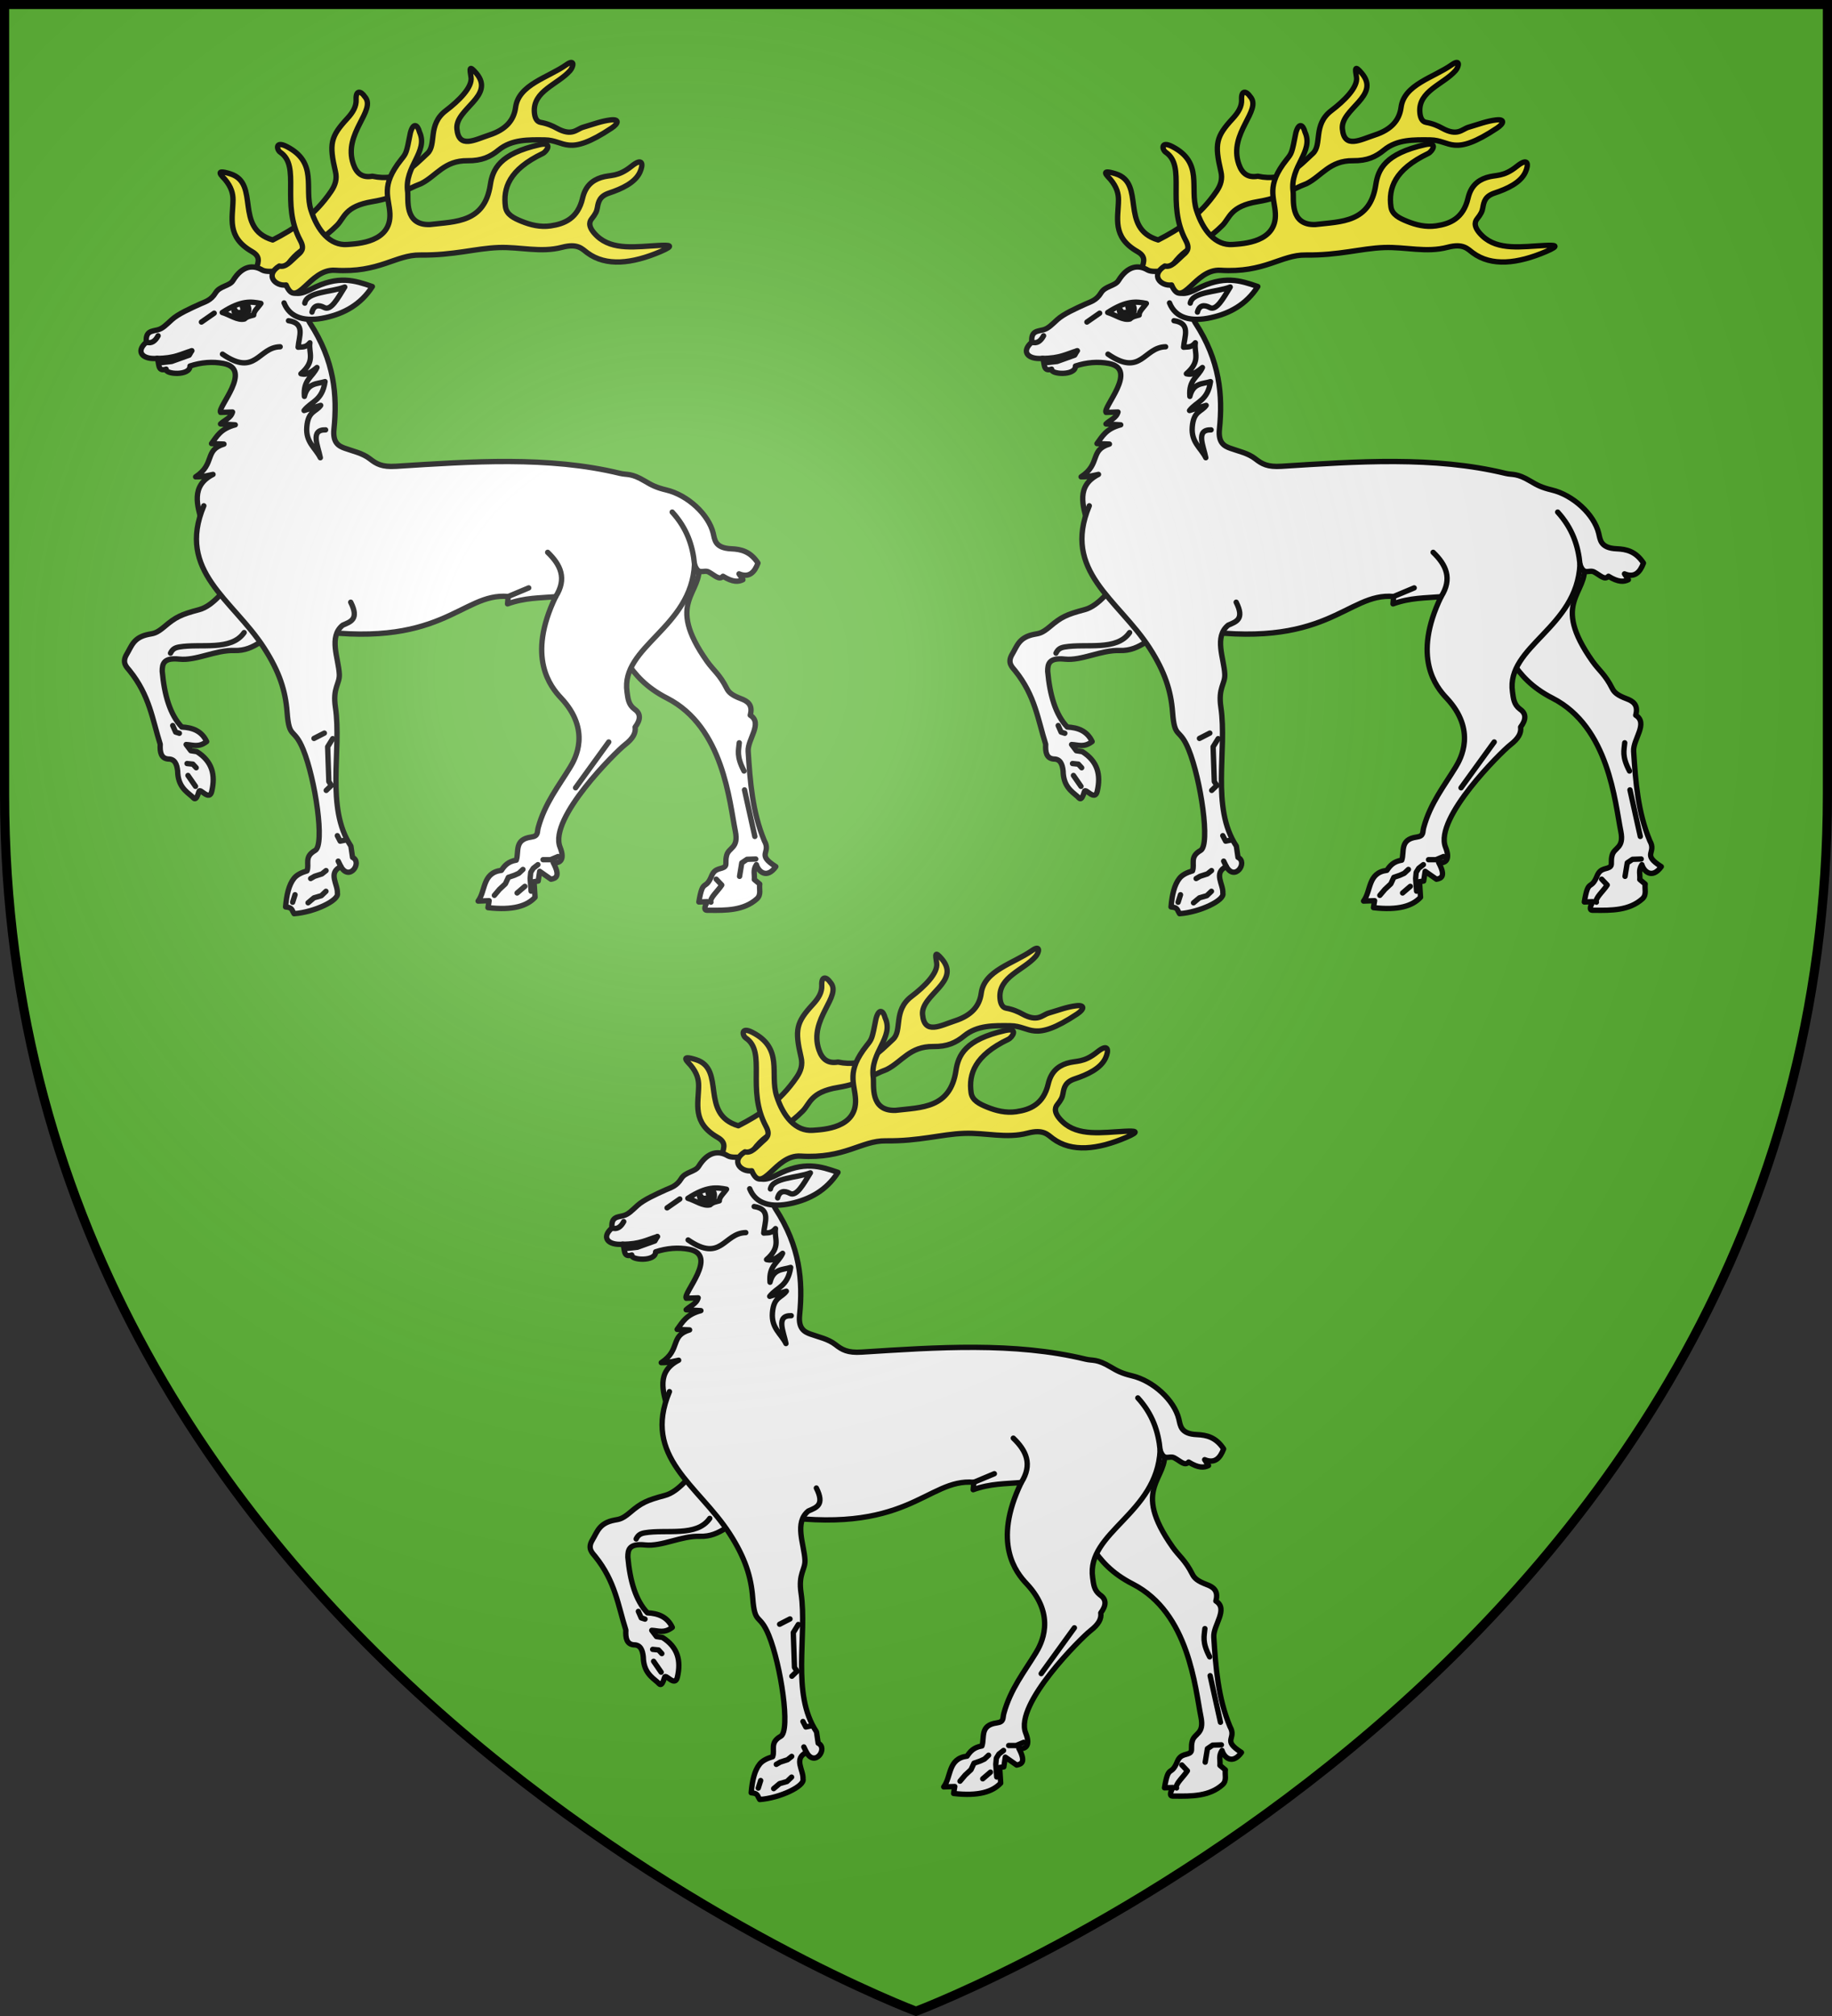 <svg height="660" viewBox="0 0 600 660" width="600" xmlns="http://www.w3.org/2000/svg" xmlns:xlink="http://www.w3.org/1999/xlink"><rect x="0" y="0" width="600" height="660" fill="#333333" stroke="none"/><defs><radialGradient id="a" cx="-80" cy="-80" gradientUnits="userSpaceOnUse" r="405"><stop offset="0" stop-color="#fff" stop-opacity=".31"/><stop offset=".19" stop-color="#fff" stop-opacity=".25"/><stop offset=".6" stop-color="#6b6b6b" stop-opacity=".125"/><stop offset="1" stop-opacity=".125"/></radialGradient><path id="b" d="m-298.5-298.5h597v258.5c0 286.31-298.5 398.5-298.5 398.5s-298.5-112.19-298.5-398.5z"/></defs><use fill="#5ab532" height="660" transform="translate(300 300)" width="600" xlink:href="#b"/><g id="c" stroke="#000" stroke-linecap="round" stroke-linejoin="round" stroke-width="3.326" transform="matrix(.526 -.018 .018 .526 155.649 172.248)"><path d="m169.261 136.42c.373-4.006 4.157-7.892-2.257-11.848-15.724-9.699-11.19-21.366-10.72-32.442.17-4.006-.739-8.126-4.514-12.977-1.545-1.986-7.23-7.112 3.385-3.385 18.652 6.549.845 33.929 24.964 42.016 13.353-6.256 26.413-14.004 37.381-29.039 2.789-3.824 4.004-7.586 3.103-12.13-3.442-17.356-2.345-21.809 8.463-32.724 3.749-3.786 5.986-7.425 5.924-11.566-.096-6.393 3.349-5.088 5.356-1.802 7.559 8.851-14.496 22.26-8.459 41.86 1.826 5.927 5.367 8.782 11.566 7.899 17.219 4.288 25.57-5.121 34.698-12.977 6.155-5.297.486-17.809 12.412-26.235 8.22-5.808 17.183-14 16.362-20.311-.674-5.178-1.031-7.889 3.385-2.257 11.429 14.577-13.962 21.596-13.259 34.134.709 12.648 10.895 7.155 20.029 4.514 10.47-3.028 15.604-8.704 16.926-16.644 2.349-14.108 20.696-17.727 32.442-25.389 5.8-3.783 4.337 1.442 2.257 3.667-7.82 8.366-23.632 11.847-23.132 25.107.127 3.379 1.157 5.963 3.667 6.488 4.231.886 7.502 2.534 9.874 3.949 9.389 5.604 12.277 1.073 16.362 0 6.837-1.795 11.652-3.446 17.208-3.949 5.768-.523 5.084 2.295.564 5.078-28.171 17.346-29.097 6.496-41.751 5.924-10.185-.46-20.559-1.142-29.056 5.36-5.187 3.969-10.619 6.344-19.465 5.924-14.459-.687-19.655 8.757-29.339 13.259-10.249 3.385-15.021 8.098-30.749 10.156-17.268 2.26-17.741 9.549-22.459 13.966-16.765 15.695-23.127 8.992-36.218 30.042z" fill="#fcef3c" stroke-width="3.326" transform="translate(-300 -300)"/><g stroke-width="3.326"><path d="m138.171 28.584c2.14 18.555-22.11 22.01 3.128 60.415 3.806 5.792 7.547 8.307 11.658 17.226 1.142 2.477 2.996 4.351 8.763 6.76 3.63 1.516 7.353 3.824 5.275 10.411 7.881 5.293-2.268 14.922-2.052 22.393.543 18.833 1.343 37.909 8.148 55.953 4.208 8.064-5.624 7.97 6.601 16.334-6.04 7.776-10.998 2.541-12.035-1.648-2.45 3.348-1.189 6.146-1.621 9.195l3.273 2.947c-.576 3.059.881 6.633-2.081 9.114-8.401 7.036-19.562 6.573-29.991 6.089-1.452-.067-4.365.643-.947-5.382l-5.22.028c3.061-15.228 4.199-6.401 8.517-16.038 2.374-5.298 6.535-3.497 8.572-5.599 1.053-1.087.075-3.321 1.216-6.896 1.568-4.915 7.676-3.994 5.894-14.605-3.047-18.14-5.092-65.09-39.658-84.264-25.516-14.153-26.272-32.601-40.981-49.17" fill="#fff" stroke-width="3.326"/><g fill="none" stroke-width="3.326"><path d="m167.276 198.859-5.434-29.161" stroke-width="3.326"/><path d="m161.952 157.966c-4.575-9.5-2.895-13.024-2.371-17.653" stroke-width="3.326"/><path d="m138.582 238.777c-1.016-2.349 4.727-6.952 7.091-10.428l-3.337-3.754" stroke-width="3.326"/><path d="m156.935 223.344 1.668-8.342 3.337-2.086h5.423" stroke-width="3.326"/></g></g><path d="m144.036 223.884c-2.172-3.087 21.278-26.127 2.864-30.353-6.732-1.545-13.936-1.186-20.904.859-.002 6.295-15.94 4.677-14.89 1.432-5.842 1.737-3.906-4.303-5.441-6.872-9.09.473-13.404-4.641-6.3-10.309-.394-7.155 3.78-6.576 7.445-7.445 3.091-.733 5.237-2.915 8.877-6.013 4.048-3.445 11.7-6.541 18.04-9.163 2.987-1.235 6.734-1.968 9.736-6.586 2.737-4.21 8.841-3.86 11.084-7.228 6.198-9.308 12.965-9.461 18.359-5.987 4.393 2.66 15.944-.943 19.531 2.993 6.838 7.504 4.696 23.786 8.972 30.844 14.567 24.047 15.658 45.745 12.784 66.715-1.168 8.522 2.808 10.617 6.3 12.027 5.205 2.101 10.895 3.347 15.463 7.159 3.934 3.283 7.253 5.411 16.036 5.154 46.995-1.372 95.202-3.145 139.168 9.163 4.546 1.273 6.801-.135 15.463 5.441 3.866 2.489 6.687 4.139 13.019 5.88 13.004 3.577 25.732 15.99 28.216 27.909.815 3.911.639 9.236 10.881 10.022 6.106.469 11.796 2.029 16.322 9.45-2.389 5.803-5.874 9.101-12.027 6.3l2.291 3.723c-2.803 1.31-6.295 1.471-12.313-2.577-2.486 2.555-4.954-.675-8.798-2.931-3.162-1.856-6.416 2.379-8.669-5.087-3.146 39.529-47.751 49.301-44.671 77.888.445 4.133.538 7.836 4.295 10.881 3.93 2.88 3.626 6.668 0 11.168.41 3.627-1.519 7.024-6.872 10.881-5.383 3.879-48.94 43.9-42.38 62.139 3.034 8.436-.783 10.18-4.582 9.45 4.118 8.462 1.614 9.829-1.718 10.309l-6.872-5.154-1.145 6.013-2.577.286.286 9.736c-5.208 5.22-14.047 7.765-29.494 5.441l.859-4.295h-6.872c5.059-6.204 3.106-17.508 15.177-18.613 1.972-2.79 4.286-5.351 9.45-6.013 1.966-5.103-1.077-12.913 9.736-14.031 4.67-.483 3.669-2.778 4.582-5.727 4.657-15.051 13.741-25.553 21.19-36.94 3.21-4.906 14.061-22.362-4.295-43.239-6.076-6.91-20.671-25.919-1.145-62.998-9.802.484-19.255-.077-30.067 3.436l.573-4.582c-29.388-3.665-42.087 32.955-128.573 15.749l-60.421-68.438c-2.205-10.136-6.4-22.754 8.018-29.494-7.278 1.425-8.747 1.19-10.881 1.145 12.695-7.732 5.739-16.412 18.327-19.758l-7.732-.573c3.469-4.319 5.868-9.039 15.177-11.168l-9.163-.859c2.593-2.371 6.552-3.375 7.732-7.159z" fill="#fff" stroke-width="3.326" transform="translate(-300 -300)"/><path d="m185.843 157.164c3.427 9.675 13.024 12.339 25.485 10.022 11.575-2.151 22.102-7.272 29.781-18.327-10.815-4.136-20.935-7.932-38.085.286-5.371 2.574-11.932 4.826-15.514-3.094" fill="#fff" stroke-width="3.326" transform="translate(-300 -300)"/><path d="m198.729 157.736c1.625-7.119 16.657-6.194 25.199-9.163-4.609 6.939-9.148 14.686-13.172 12.313-3.402-2.006-6.459-1.76-7.732 2.577" fill="none" stroke-width="3.326" transform="translate(-300 -300)"/><path d="m105.664 188.949c10.721.397 15.246-2.304 21.763-4.009" fill="none" stroke-width="3.326" transform="translate(-300 -300)"/><path d="m99.365 178.64c3.175 1.187 5.54-.465 7.445-3.723" fill="none" stroke-width="3.326" transform="translate(-300 -300)"/><path d="m134.058 167.299 8.11-5.248" fill="none" stroke-width="3.326" transform="translate(-300 -300)"/><path d="m146.462 187.694c20.269 15.045 22.278-3.573 36.019-3.34" fill="none" stroke-width="3.326" transform="translate(-300 -300)"/><path d="m-152.815-138.195c12.146-7.33 18.274-6.181 24.259-4.83-1.703 2.362-4.797 4.723-4.723 7.085-1.991.516-4.073.667-5.796 2.254-4.305.972-9.159-2.997-13.74-4.508z" fill="none" stroke-width="3.326"/><path d="m-137.147-142.535c-.914-.069-1.813-.844-2.91.45-.494.583.848 2.739.218 3.563-.743.972-3.451.585-3.845.743l-1.786-2.662c-.038.249-.07.511-.07.772 0 2.675 2.06 4.814 4.632 4.814s4.666-2.139 4.666-4.814c0-1.068-.342-2.065-.905-2.866z" stroke-width="3.326"/><g stroke-width="3.326" transform="translate(-300 -300)"><path d="m188.238 168.321c10.659 1.957 6.105 10.111 5.397 16.699 2.39-.257 4.614.648 7.422-2.53-1.166 6.179 3.367 11.273-6.241 19.06 2.108.507 4.076 1.2 10.12-3.542-2.835 5.871-8.981 7.188-8.434 17.711 2.403-8.542 8.237-7.359 13.156-8.771-2.232 12.04-9.022 11.925-13.662 17.542l10.458-2.867c-3.117 4.142-7.936 3.014-9.108 13.156-1.094 9.462 4.923 13.131 7.759 19.397-1.158-7.321-5.965-17.788 3.879-17.205" fill="none" stroke-width="3.326"/><g stroke-width="3.326"><path d="m177.872 358.879c-9.987 4.692-17.599 14.208-30.346 13.305-11.465-.812-23.996 5.664-34.314 4.202-9.938-1.408-10.838 2.622-10.971 7.236.821 14.791 3.935 27.059 10.971 35.014 6.628.572 12.26 2.805 15.173 9.571-5.209 3.72-8.781 1.709-12.838 1.401l2.801 3.968 3.735.7c9.318 6.371 11.147 14.775 8.403 24.977-1.716 6.38-7.174-2.561-7.937-.233-2.243 6.844-3.391 3.986-4.435 3.035-3.703-3.373-8.557-6.799-8.403-16.106-.3-4.396-1.587-7.641-5.602-7.703-4.495-.541-5.116-4.472-4.669-9.337-4.339-15.484-5.485-30.486-17.507-46.452-1.775-2.357-4.79-5.057-1.401-10.271 3.272-5.033 4.517-10.38 14.239-11.905 2.857-.448 4.677-.366 9.804-4.435 7.229-5.737 10.582-7.194 21.942-9.804 9.301-2.137 16.651-12.693 24.977-20.542" fill="#fff" stroke-width="3.326"/><g fill="none" stroke-width="3.326"><path d="m107.783 372.469c1.072-1.954 2.258-3.196 5.447-3.631 13.645-1.864 32.249 3.81 40.769-7.593" stroke-width="3.326"/><path d="m116.036 448.891 4.457 6.932" stroke-width="3.326"/><path d="m121.318 444.269-1.981-2.311-3.631-.495" stroke-width="3.326"/><path d="m107.618 417.53 1.651 4.126 2.311.825" stroke-width="3.326"/></g></g><path d="m348.492 345.584c7.577-11.034 3.76-19.789-4.007-27.754" fill="none" stroke-width="3.326"/><path d="m435.543 328.403c-.669-11.43-3.879-22.542-12.749-32.947" fill="none" stroke-width="3.326"/><g fill="none" stroke-width="3.326"><path d="m304.037 529.934 3.301-3.631 3.796-3.301 1.981-3.961 3.796-1.155 2.806-1.155 2.641-2.311" stroke-width="3.326"/><path d="m323.184 524.982-4.952 3.961" stroke-width="3.326"/><path d="m331.767 511.778-2.971 2.146-1.651 2.476-.495 3.796.33 7.923" stroke-width="3.326"/><path d="m344.476 507.156-4.787 1.816-4.622-.165" stroke-width="3.326"/><path d="m356.829 464.805 21.603-27.775" stroke-width="3.326"/></g><g stroke-width="3.326"><path d="m220.941 344.65c4.979 10.828-.416 12.075-5.484 14.103-9.186 6.946-3.284 20.52-3.145 30.42.086 6.084-4.529 8.22-3.123 20.506 3.057 26.718-8.42 62.003 6.66 86.574l.783 7.051c6.241 3.266-2.434 15.073-7.443 5.484-8.43 3.605-2.148 10.889-2.742 16.453 1.112 4.44-14.719 11.355-27.36 11.834l-.845-1.648c-.822-2.45-2.647-2.394-4.309-2.742.863-7.337 2.498-13.699 5.876-17.628 1.821-2.118 4.768-3.41 8.227-4.309 1.764-4.2-1.728-8.811 5.484-12.536 6.299-3.254 1.617-44.24-5.297-63.024-5.307-14.416-8.485-6.219-9.197-23.551-.544-13.242-3.877-25.197-12.927-40.349-18.472-30.927-53.012-49.574-34.473-89.708" fill="#fff" stroke-width="3.326"/><g fill="none" stroke-width="3.326"><path d="m206.818 429.084-3.301 4.952v21.623l1.486 2.476-3.301 2.971" stroke-width="3.326"/><path d="m178.428 529.934 1.651-4.622" stroke-width="3.326"/><path d="m190.147 515.574 2.476-1.32 4.622-1.32 2.641-1.981" stroke-width="3.326"/><path d="m188.001 530.594 3.796-2.971 4.622-1.155 2.971-2.641" stroke-width="3.326"/><path d="m209.189 508.789-1.546-3.448" stroke-width="3.326"/><path d="m213.255 492.301-3.961.66-1.651-3.466" stroke-width="3.326"/><path d="m195.195 428.543 6.558-3.086" stroke-width="3.326"/></g></g><path d="m187.51 146.051c-6.676.708-13.263-6.574-3.835-11.932 4.012 1.196 7.045-2.624 11.08-5.966 2.621-2.171 5.322-3.783 2.557-9.376-11.691-23.645 2.14-46.101-10.654-55.401-2.104-1.529-3.13-7.46 4.262-3.319 19.1 10.702 9.735 26.059 13.637 39.968 3.649 13.007 11.113 22.548 21.734 22.16 6.705-.245 27.516-.417 27.274-18.325-.136-10.089-5.473-17.316 8.097-33.24 3.404-3.994 3.393-3.697 6.392-16.62 2.053-6.502 4.659-4.746 5.658-.172 5.267 12.501-10.282 20.947-8.641 36.822.458 4.432-3.134 20.998 13.211 20.882 16.096-1.342 33.986.02 38.354-23.439 1.771-9.512 6.432-19.119 31.536-23.865 8.551-1.617 4.238 4.431 1.705 5.54-21.249 9.304-25.505 20.725-24.291 32.388.504 4.838 4.927 7.206 9.802 9.376 5.311 2.363 11.362 4.133 17.899 3.409 8.588-.951 17.049-3.974 20.456-16.62 1.915-7.107 6.12-10.714 11.932-12.359 6.112-1.73 10.269.255 19.177-6.392 7.406-5.527 7.367-.742 5.114 3.835-3.212 6.526-11.753 10.037-19.603 12.359-5.995 1.773-6.866 5.085-7.671 8.949-.46 2.206-1.225 3.778-3.835 6.819-1.658 1.931-2.365 5.192 2.983 10.654 9.409 9.609 24.644 7.424 38.354 7.245 6.426-.084 10.42.14.852 3.835-17.922 6.923-34.132 8.268-45.599-.852-3.122-2.483-5.622-6.157-15.514-3.917-13.429 3.041-25.996-1.219-39.461-1.197-14.522.024-27.997 3.962-49.008 2.983-15.228-.709-25.834 10.349-53.27 7.671-16.107-1.572-24.501 24.11-30.684 8.097z" fill="#fcef3c" stroke-width="3.326"/><path d="m106.784 191.778 7.925-.626 11.054-3.546 1.664-2.667" fill="none" stroke-width="3.326"/><path d="m318.998 344.439 12.943-4.905" fill="none" stroke-width="3.326"/></g></g><use height="100%" transform="translate(290 -0)" width="100%" xlink:href="#c"/><use height="100%" transform="translate(152.5 290)" width="100%" xlink:href="#c"/><use fill="url(#a)" height="660" transform="translate(300 300)" width="600" xlink:href="#b"/><use fill="none" height="660" stroke="#000" stroke-width="3" transform="matrix(1 0 0 1 300 299.954)" width="600" xlink:href="#b"/></svg>